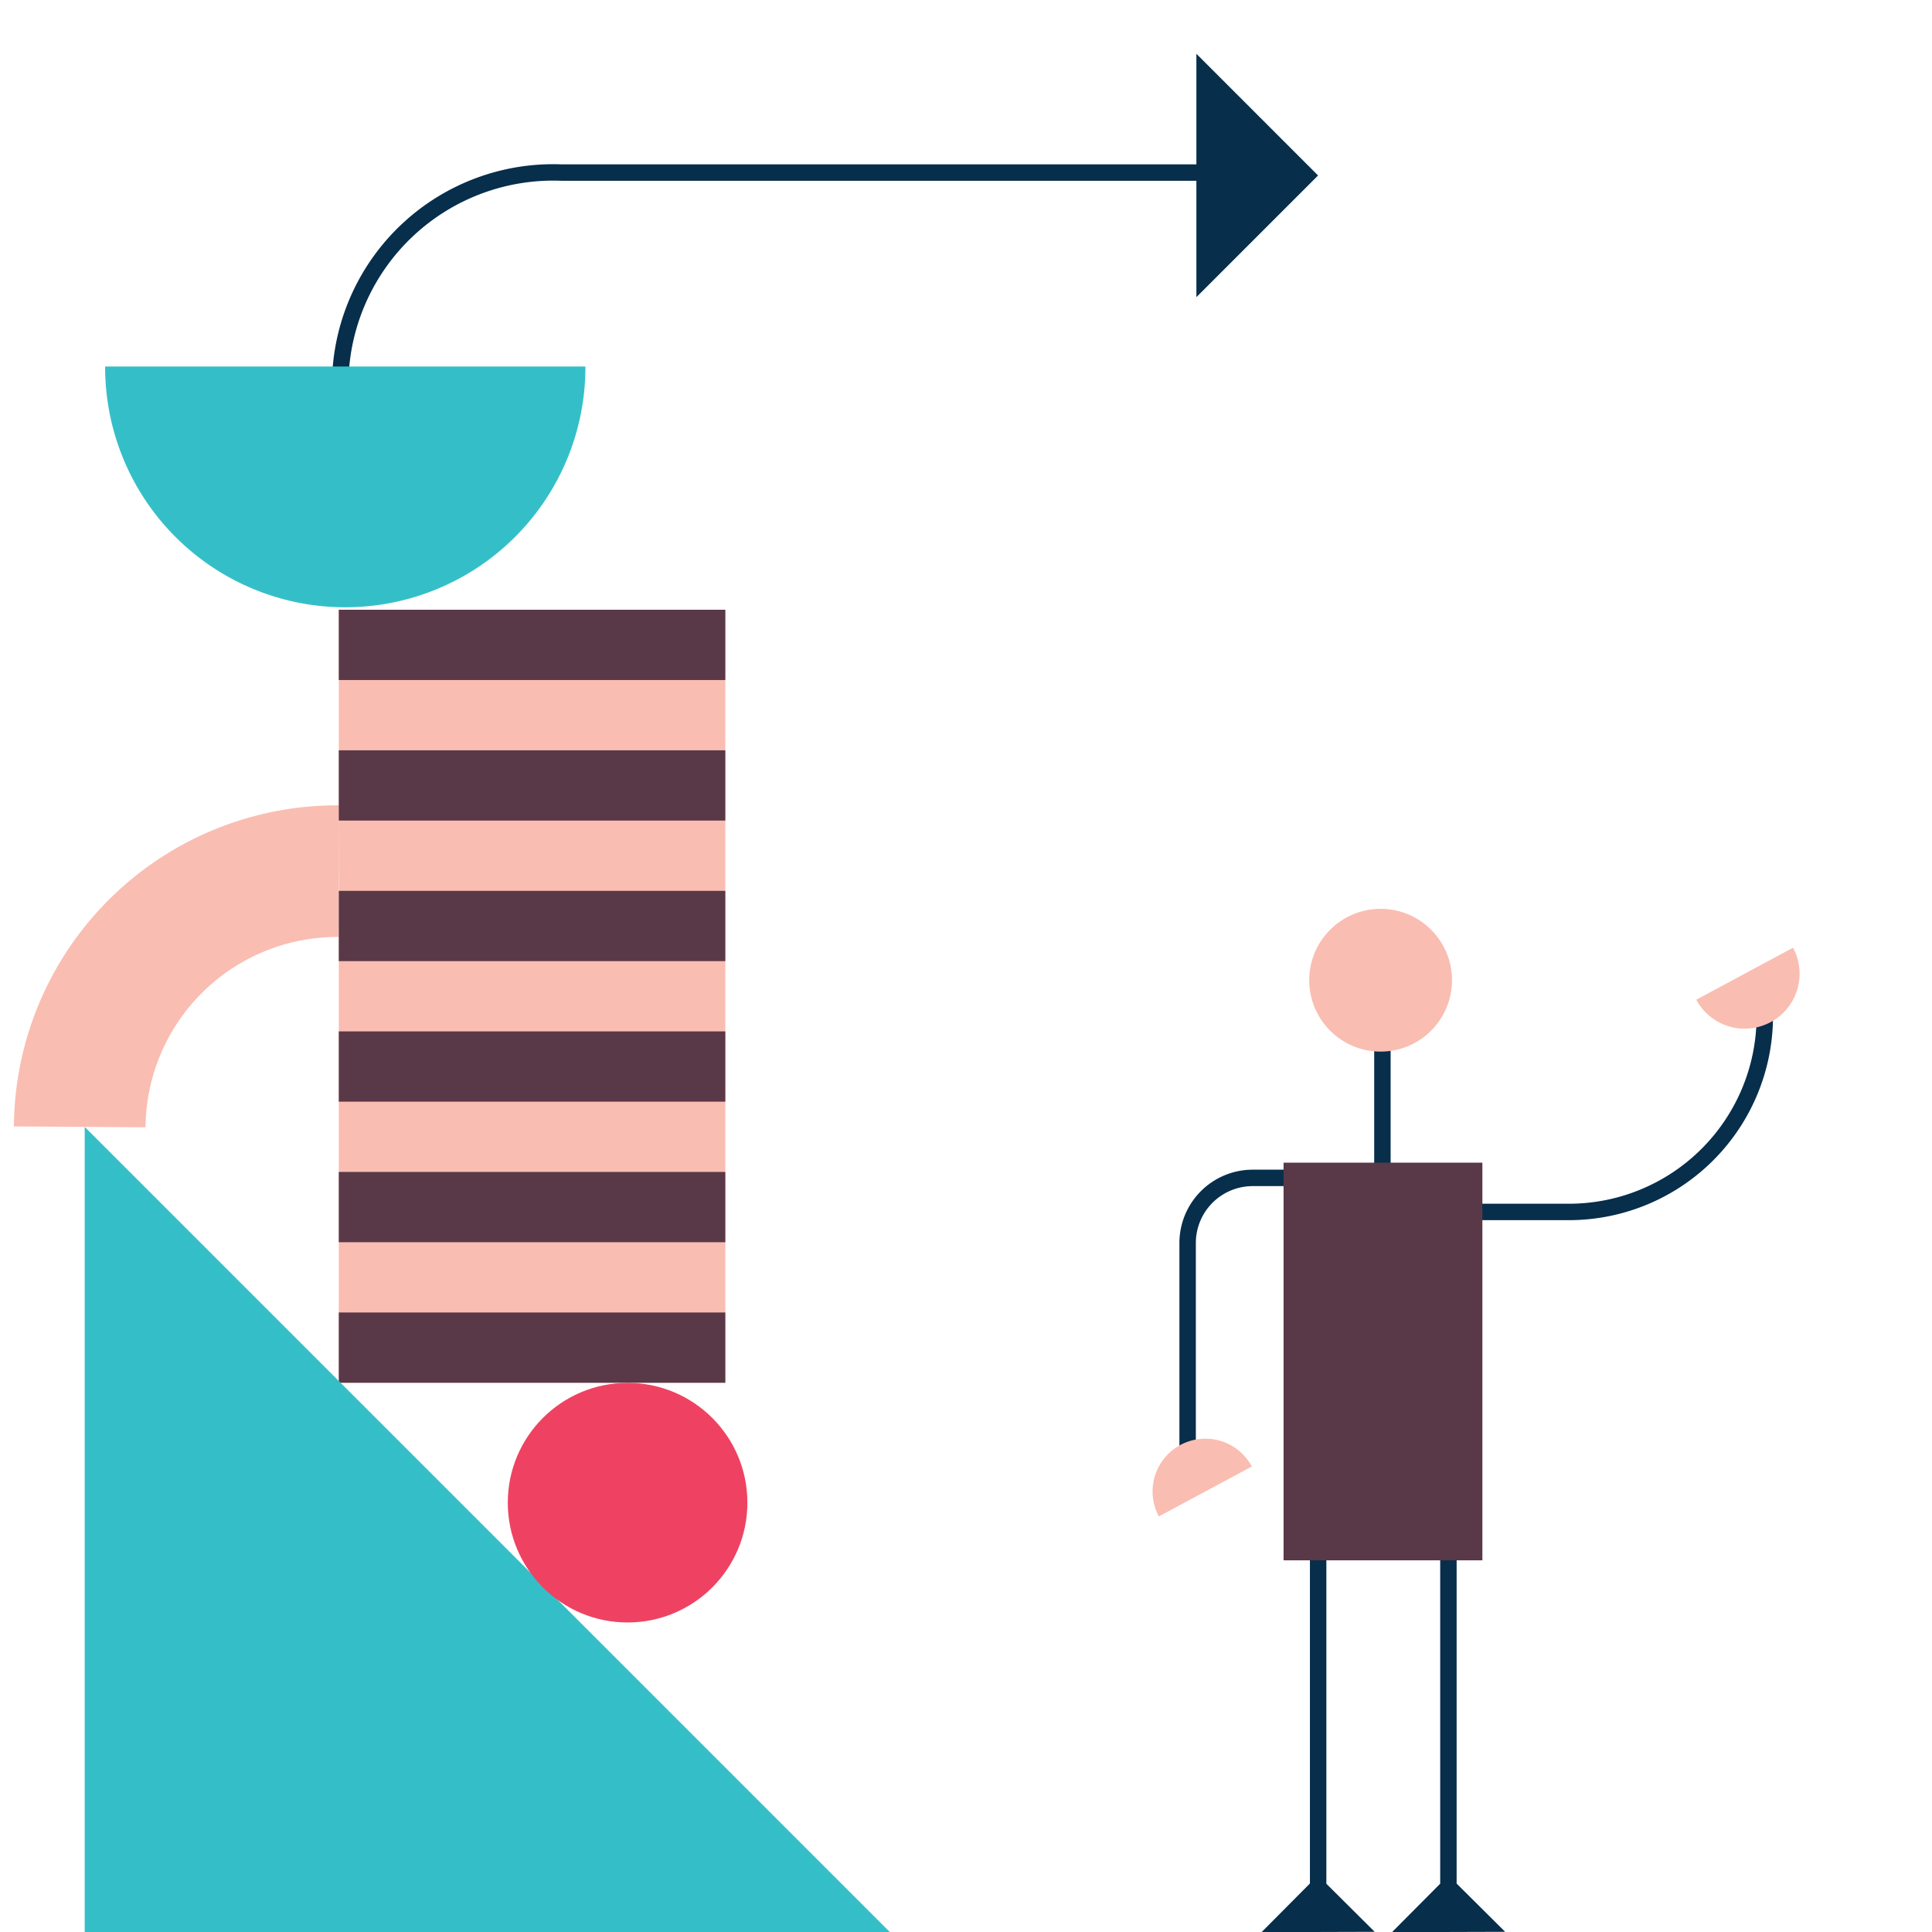 <svg data-name="Layer 1" xmlns="http://www.w3.org/2000/svg" viewBox="0 0 200 200"><path fill="#072e4b" d="M155.813 199.981l-5.023-4.993v-35.333h-1.701v35.344l-4.987 5.016 11.711-.034zM137.305 159.655h-1.702v35.324l-5.006 5.036 11.71-.034-5.002-4.974v-35.352z"/><path d="M1.439 116.607l13.626.09a19.857 19.857 0 0119.966-19.702l.09-13.627a33.462 33.462 0 00-33.682 33.24z" fill="#fabdb2"/><path fill="#fabdb2" d="M35.073 63.122h40.01v80.021h-40.01z"/><path fill="#593848" d="M35.073 135.868h40.01v7.275h-40.01zM35.073 121.319h40.01v7.275h-40.01zM35.073 106.77h40.01v7.275h-40.01zM35.073 92.221h40.01v7.275h-40.01zM35.073 77.671h40.01v7.275h-40.01zM35.073 63.122h40.01v7.275h-40.01z"/><path fill="#34bfc8" d="M92.141 200.032H8.768v-83.373l83.373 83.373z"/><circle cx="64.968" cy="155.556" r="12.402" fill="#ef4262"/><path d="M123.793 151.004h-1.701v-22.335a7.592 7.592 0 017.583-7.584h3.315v1.701h-3.315a5.889 5.889 0 00-5.882 5.883z" fill="#072e4b"/><path d="M119.965 156.98a5.463 5.463 0 019.626-5.169z" fill="#fabdb2"/><path d="M162.432 126.31h-9.974v-1.7h9.974a19.431 19.431 0 0019.41-19.41h1.7a21.134 21.134 0 01-21.11 21.11z" fill="#072e4b"/><path d="M185.615 98.11a5.686 5.686 0 11-10.019 5.381z" fill="#fabdb2"/><path fill="#072e4b" d="M142.256 106.054h1.701v20.34h-1.701z"/><path fill="#593848" d="M132.874 120.359h20.582v41.165h-20.582z"/><circle cx="142.921" cy="101.472" r="7.39" fill="#fabdb2"/><path d="M36.082 39.053l-1.7-.065a22.902 22.902 0 0123.765-21.973l68.109-.001v1.7h-68.14a21.215 21.215 0 00-22.034 20.339z" fill="#072e4b"/><path fill="#072e4b" d="M123.85 5.569l12.595 12.596-12.595 12.596V5.569z"/><path d="M10.885 37.942l-.001.064a24.858 24.858 0 1049.717 0l-.002-.064z" fill="#34bfc8"/></svg>